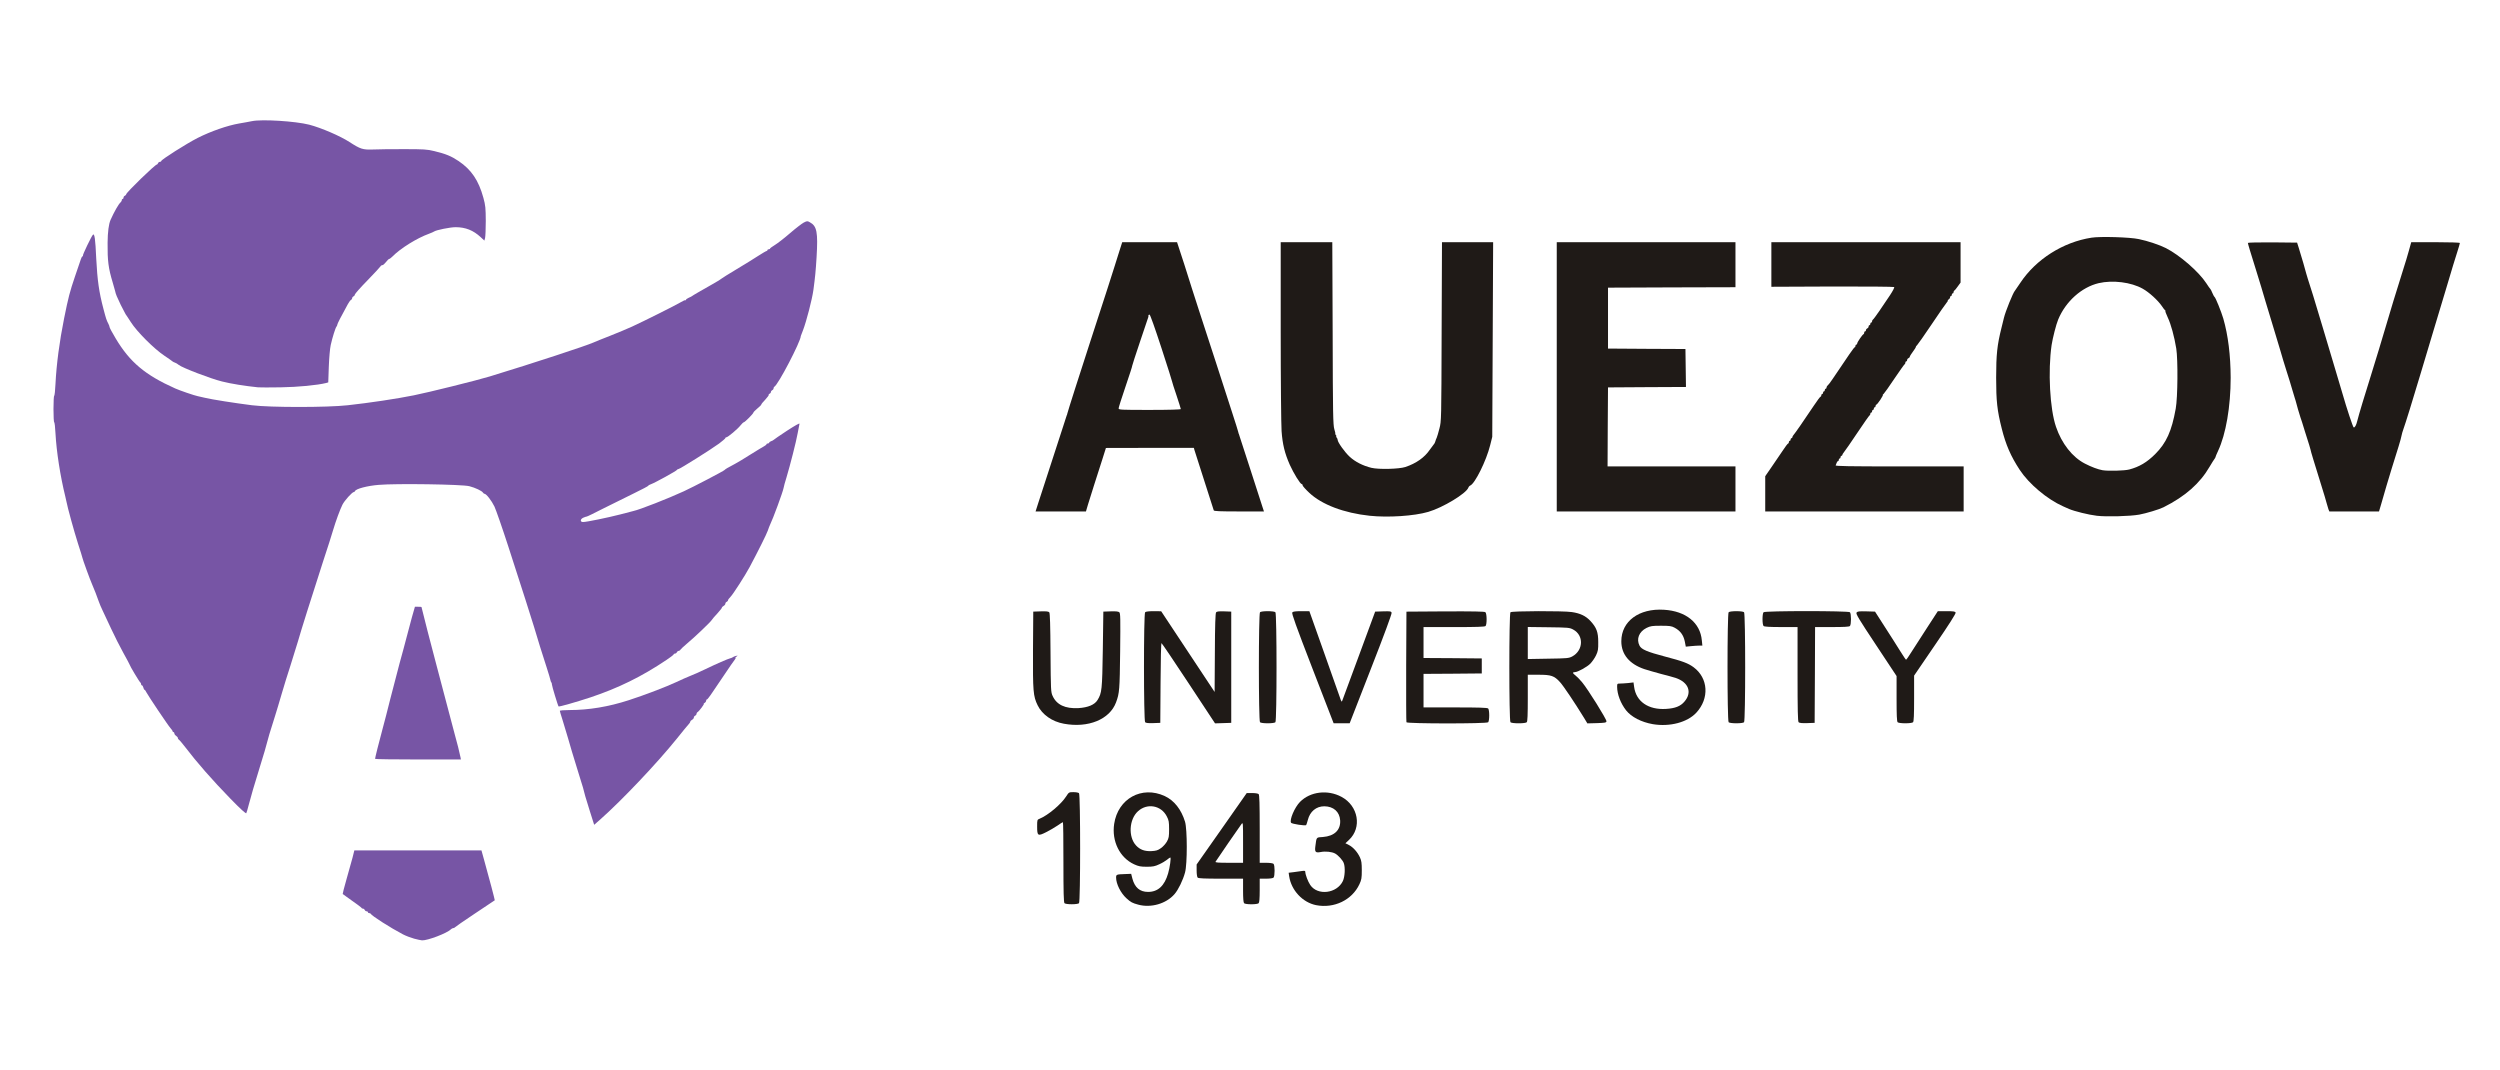 <svg width="187" height="80" viewBox="0 0 187 80" fill="none" xmlns="http://www.w3.org/2000/svg">
<g clip-path="url(#clip0_12989_84272)">
<path d="M85.135 67.666C84.696 67.547 84.584 67.488 84.257 67.191C83.824 66.794 83.484 66.114 83.484 65.645C83.484 65.414 83.516 65.401 84.132 65.381L84.611 65.362L84.702 65.718C84.879 66.385 85.259 66.715 85.875 66.715C86.616 66.715 87.107 66.26 87.376 65.328C87.507 64.879 87.605 64.14 87.54 64.14C87.513 64.14 87.402 64.213 87.297 64.305C87.186 64.397 86.924 64.556 86.714 64.648C86.393 64.8 86.242 64.833 85.777 64.833C85.312 64.833 85.161 64.8 84.827 64.648C83.752 64.147 83.149 62.925 83.339 61.631C83.621 59.736 85.403 58.752 87.12 59.544C87.821 59.868 88.359 60.541 88.641 61.466C88.811 62.04 88.817 64.622 88.641 65.262C88.483 65.844 88.136 66.557 87.854 66.88C87.232 67.6 86.091 67.93 85.135 67.666ZM86.838 63.44C86.996 63.334 87.192 63.11 87.284 62.951C87.428 62.694 87.448 62.575 87.448 62.027C87.448 61.479 87.428 61.353 87.278 61.069C86.858 60.237 85.81 60.053 85.122 60.68C84.453 61.287 84.381 62.601 84.978 63.242C85.272 63.559 85.62 63.684 86.118 63.664C86.485 63.645 86.609 63.605 86.838 63.44Z" fill="#1F1A17"/>
<path d="M98.442 67.705C97.433 67.5 96.594 66.602 96.43 65.552L96.391 65.282L96.771 65.236C96.974 65.209 97.256 65.176 97.393 65.15C97.59 65.123 97.636 65.136 97.636 65.216C97.636 65.414 97.839 65.955 98.009 66.2C98.559 67.012 99.995 66.84 100.447 65.902C100.597 65.585 100.637 64.879 100.512 64.555C100.434 64.338 100.093 63.968 99.864 63.842C99.615 63.71 99.149 63.664 98.802 63.73C98.402 63.809 98.33 63.737 98.389 63.301C98.481 62.594 98.442 62.641 98.953 62.608C99.811 62.541 100.289 62.086 100.244 61.359C100.198 60.719 99.746 60.316 99.058 60.31C98.455 60.31 97.983 60.699 97.826 61.333C97.78 61.518 97.721 61.683 97.701 61.716C97.642 61.789 96.633 61.63 96.574 61.544C96.436 61.333 96.843 60.382 97.243 59.979C98.009 59.207 99.306 59.048 100.342 59.603C101.607 60.277 101.888 61.907 100.905 62.825L100.637 63.076L100.899 63.208C101.213 63.367 101.541 63.737 101.724 64.133C101.836 64.377 101.862 64.562 101.862 65.097C101.862 65.678 101.842 65.803 101.685 66.14C101.135 67.322 99.791 67.969 98.442 67.705Z" fill="#1F1A17"/>
<path d="M79.623 67.559C79.564 67.499 79.544 66.727 79.544 64.488C79.544 62.844 79.531 61.497 79.505 61.497C79.485 61.497 79.302 61.609 79.098 61.755C78.895 61.893 78.509 62.118 78.246 62.25C77.63 62.56 77.578 62.527 77.578 61.827C77.578 61.319 77.578 61.312 77.781 61.233C78.41 60.969 79.374 60.157 79.747 59.575C79.95 59.259 79.957 59.252 80.291 59.252C80.481 59.252 80.664 59.285 80.71 59.331C80.822 59.443 80.822 67.446 80.71 67.559C80.664 67.605 80.442 67.638 80.166 67.638C79.891 67.638 79.668 67.605 79.623 67.559Z" fill="#1F1A17"/>
<path d="M93.059 67.561C93.007 67.508 92.981 67.198 92.981 66.603V65.725H91.323C90.124 65.725 89.645 65.706 89.586 65.646C89.541 65.6 89.508 65.375 89.508 65.118V64.662L91.382 61.995L93.256 59.32H93.662C93.891 59.32 94.101 59.353 94.147 59.4C94.206 59.459 94.226 60.126 94.226 62.008V64.537H94.704C94.986 64.537 95.215 64.57 95.261 64.616C95.366 64.722 95.366 65.54 95.261 65.646C95.215 65.692 94.986 65.725 94.704 65.725H94.226V66.603C94.226 67.198 94.2 67.508 94.147 67.561C94.101 67.607 93.878 67.64 93.603 67.64C93.328 67.64 93.105 67.607 93.059 67.561ZM92.981 63.011C92.981 61.519 92.981 61.486 92.863 61.638C92.719 61.823 90.995 64.332 90.923 64.457C90.884 64.517 91.107 64.537 91.926 64.537H92.981V63.011Z" fill="#1F1A17"/>
<path d="M79.581 54.135C78.697 53.977 77.956 53.455 77.615 52.755C77.281 52.069 77.255 51.718 77.268 48.608L77.288 45.749L77.851 45.73C78.258 45.716 78.435 45.736 78.487 45.802C78.539 45.862 78.566 46.806 78.579 48.82C78.598 51.633 78.605 51.771 78.736 52.055C79.037 52.722 79.68 53.019 80.669 52.967C81.39 52.92 81.881 52.716 82.097 52.359C82.418 51.837 82.445 51.613 82.491 48.589L82.53 45.749L83.074 45.73C83.441 45.716 83.657 45.736 83.722 45.795C83.808 45.862 83.814 46.245 83.788 48.721C83.755 51.593 83.736 51.851 83.48 52.537C83.008 53.812 81.403 54.472 79.581 54.135Z" fill="#1F1A17"/>
<path d="M123.634 54.168C122.769 54.016 122.029 53.633 121.629 53.131C121.223 52.61 120.967 51.936 120.961 51.381C120.961 51.144 120.967 51.13 121.184 51.13C121.302 51.13 121.577 51.111 121.793 51.091L122.186 51.045L122.232 51.375C122.376 52.471 123.294 53.111 124.624 53.026C125.299 52.986 125.698 52.828 125.987 52.491C126.596 51.797 126.314 51.038 125.338 50.708C125.168 50.655 124.676 50.516 124.25 50.411C123.824 50.298 123.261 50.133 122.992 50.048C121.872 49.665 121.275 48.945 121.275 47.968C121.275 46.469 122.599 45.492 124.467 45.61C126.105 45.709 127.179 46.581 127.297 47.902L127.337 48.291H127.107C126.983 48.291 126.701 48.311 126.491 48.331L126.098 48.37L126.02 47.968C125.921 47.499 125.679 47.175 125.259 46.951C125.03 46.825 124.886 46.806 124.237 46.806C123.589 46.806 123.451 46.825 123.156 46.971C122.593 47.255 122.383 47.803 122.638 48.298C122.776 48.575 123.208 48.76 124.539 49.11C125.882 49.46 126.275 49.612 126.681 49.909C127.782 50.728 127.874 52.24 126.884 53.31C126.21 54.036 124.899 54.379 123.634 54.168Z" fill="#1F1A17"/>
<path d="M85.656 54.023C85.545 53.91 85.538 45.914 85.656 45.795C85.709 45.742 85.945 45.716 86.292 45.716L86.856 45.722L88.854 48.74L90.853 51.758L90.872 48.826C90.879 46.746 90.912 45.868 90.964 45.802C91.016 45.736 91.18 45.716 91.567 45.729L92.097 45.749V54.069L91.495 54.089L90.885 54.108L88.913 51.117C87.832 49.473 86.914 48.119 86.882 48.106C86.849 48.093 86.816 49.354 86.81 51.078L86.79 54.069L86.266 54.089C85.912 54.102 85.715 54.082 85.656 54.023Z" fill="#1F1A17"/>
<path d="M94.248 54.023C94.136 53.91 94.136 45.907 94.248 45.795C94.293 45.749 94.523 45.716 94.824 45.716C95.126 45.716 95.355 45.749 95.401 45.795C95.512 45.907 95.512 53.91 95.401 54.023C95.355 54.069 95.126 54.102 94.824 54.102C94.523 54.102 94.293 54.069 94.248 54.023Z" fill="#1F1A17"/>
<path d="M98.17 50.001C96.931 46.792 96.604 45.881 96.663 45.808C96.715 45.742 96.905 45.716 97.338 45.716H97.941L99.002 48.707C99.585 50.345 100.129 51.883 100.208 52.121C100.339 52.517 100.358 52.537 100.411 52.385C100.444 52.292 101.007 50.767 101.669 48.984L102.862 45.749L103.458 45.729C103.995 45.716 104.054 45.722 104.093 45.835C104.113 45.92 103.563 47.419 102.54 50.034L100.955 54.102H99.756L98.17 50.001Z" fill="#1F1A17"/>
<path d="M105.202 54.025C105.182 53.978 105.176 52.096 105.182 49.845L105.202 45.751L108.111 45.731C110.201 45.724 111.047 45.738 111.106 45.791C111.224 45.889 111.23 46.715 111.119 46.827C111.06 46.887 110.444 46.906 108.76 46.906H106.48V49.218L108.662 49.231L110.837 49.251V50.373L108.662 50.393L106.48 50.406V52.915H108.858C110.621 52.915 111.256 52.935 111.315 52.995C111.361 53.041 111.394 53.259 111.394 53.51C111.394 53.76 111.361 53.978 111.315 54.025C111.197 54.143 105.241 54.137 105.202 54.025Z" fill="#1F1A17"/>
<path d="M112.982 54.023C112.871 53.911 112.871 45.908 112.982 45.796C113.08 45.697 116.907 45.684 117.575 45.783C118.204 45.875 118.617 46.073 118.965 46.45C119.423 46.945 119.548 47.282 119.548 48.028C119.554 48.569 119.535 48.701 119.384 49.018C119.292 49.217 119.096 49.494 118.958 49.639C118.709 49.89 118.014 50.273 117.811 50.273C117.608 50.273 117.621 50.359 117.831 50.511C117.942 50.596 118.172 50.828 118.335 51.026C118.768 51.541 120.19 53.819 120.164 53.958C120.144 54.056 120.046 54.07 119.443 54.09L118.735 54.109L118.493 53.707C117.778 52.544 116.946 51.303 116.691 51.026C116.258 50.55 116.036 50.471 115.085 50.471H114.279V52.208C114.279 53.469 114.26 53.964 114.201 54.023C114.155 54.07 113.919 54.103 113.591 54.103C113.264 54.103 113.028 54.07 112.982 54.023ZM117.602 49.104C118.44 48.649 118.486 47.526 117.674 47.09C117.405 46.945 117.313 46.938 115.839 46.919L114.279 46.899V49.296L115.806 49.269C117.228 49.249 117.346 49.236 117.602 49.104Z" fill="#1F1A17"/>
<path d="M129.302 54.023C129.191 53.91 129.191 45.907 129.302 45.795C129.348 45.749 129.578 45.716 129.879 45.716C130.18 45.716 130.41 45.749 130.456 45.795C130.567 45.907 130.567 53.91 130.456 54.023C130.41 54.069 130.18 54.102 129.879 54.102C129.578 54.102 129.348 54.069 129.302 54.023Z" fill="#1F1A17"/>
<path d="M134.536 54.023C134.477 53.963 134.457 53.131 134.457 50.424V46.904H133.225C132.354 46.904 131.967 46.878 131.915 46.825C131.81 46.72 131.81 45.901 131.915 45.795C132.026 45.683 138.264 45.683 138.375 45.795C138.48 45.901 138.48 46.72 138.375 46.825C138.316 46.885 137.93 46.904 137.032 46.904H135.768L135.754 50.49L135.735 54.069L135.178 54.089C134.798 54.102 134.595 54.082 134.536 54.023Z" fill="#1F1A17"/>
<path d="M141.943 54.023C141.884 53.963 141.864 53.481 141.864 52.253V50.569L140.331 48.251C139.027 46.284 138.804 45.914 138.87 45.822C138.935 45.729 139.06 45.716 139.597 45.729L140.252 45.749L140.993 46.904C141.405 47.538 141.917 48.35 142.139 48.707C142.356 49.057 142.552 49.347 142.572 49.347C142.598 49.347 142.781 49.09 142.978 48.767C143.175 48.45 143.699 47.637 144.144 46.957L144.95 45.716H145.593C146.13 45.716 146.248 45.736 146.281 45.822C146.307 45.894 145.809 46.68 144.747 48.232L143.175 50.536V52.24C143.175 53.474 143.155 53.963 143.096 54.023C143.05 54.069 142.821 54.102 142.519 54.102C142.218 54.102 141.989 54.069 141.943 54.023Z" fill="#1F1A17"/>
<path d="M102.454 38.579C100.528 38.374 98.87 37.747 97.927 36.856C97.658 36.605 97.435 36.354 97.435 36.301C97.435 36.248 97.409 36.209 97.37 36.209C97.258 36.209 96.767 35.41 96.472 34.756C96.098 33.904 95.934 33.244 95.862 32.247C95.83 31.791 95.797 28.43 95.797 24.772V18.116H99.656L99.683 24.931C99.696 30.999 99.715 31.791 99.807 32.102C99.866 32.286 99.899 32.445 99.879 32.445C99.859 32.445 99.879 32.491 99.925 32.544C99.971 32.597 99.984 32.643 99.951 32.643C99.925 32.643 99.932 32.676 99.977 32.722C100.023 32.769 100.056 32.848 100.056 32.901C100.056 33.079 100.587 33.825 100.954 34.162C101.367 34.545 101.956 34.842 102.585 34.994C103.142 35.126 104.636 35.086 105.115 34.934C105.927 34.664 106.556 34.221 106.949 33.64C107.067 33.475 107.198 33.297 107.238 33.251C107.284 33.211 107.343 33.105 107.362 33.019C107.382 32.94 107.428 32.815 107.467 32.742C107.5 32.669 107.592 32.359 107.67 32.049C107.814 31.488 107.814 31.454 107.834 24.805L107.86 18.116H111.687L111.654 25.393L111.621 32.676L111.464 33.303C111.176 34.465 110.324 36.182 109.97 36.321C109.918 36.341 109.852 36.413 109.833 36.479C109.669 36.915 107.926 37.972 106.831 38.289C105.776 38.599 103.837 38.724 102.454 38.579Z" fill="#1F1A17"/>
<path d="M156.841 38.579C156.225 38.507 155.164 38.242 154.764 38.071C154.607 37.998 154.41 37.912 154.319 37.873C153.126 37.344 151.763 36.195 151.075 35.145C150.407 34.129 150.033 33.264 149.732 32.062C149.385 30.695 149.312 29.988 149.312 28.252C149.312 26.515 149.391 25.802 149.706 24.541C149.791 24.184 149.876 23.834 149.896 23.768C150.007 23.3 150.584 21.873 150.715 21.748C150.734 21.728 150.918 21.464 151.121 21.154C152.287 19.397 154.312 18.11 156.442 17.779C157.097 17.674 159.318 17.74 159.987 17.885C160.635 18.017 161.566 18.328 162.011 18.559C163.047 19.087 164.475 20.328 165.032 21.187C165.17 21.404 165.307 21.596 165.334 21.616C165.36 21.636 165.425 21.768 165.484 21.913C165.543 22.052 165.615 22.19 165.648 22.21C165.727 22.263 166.153 23.319 166.303 23.828C166.664 25.082 166.847 26.581 166.854 28.252C166.854 30.398 166.5 32.478 165.91 33.733C165.805 33.957 165.72 34.162 165.72 34.188C165.72 34.215 165.687 34.267 165.655 34.313C165.615 34.36 165.452 34.617 165.288 34.895C164.554 36.162 163.46 37.127 161.828 37.945C161.513 38.104 160.524 38.401 160.019 38.493C159.331 38.619 157.549 38.665 156.841 38.579ZM159.266 35.119C160.019 34.921 160.596 34.578 161.205 33.97C162.044 33.132 162.444 32.247 162.745 30.563C162.896 29.731 162.916 26.905 162.785 26.073C162.64 25.175 162.385 24.244 162.149 23.749C162.025 23.485 161.946 23.267 161.972 23.267C161.998 23.267 161.985 23.24 161.952 23.214C161.913 23.187 161.802 23.042 161.703 22.89C161.415 22.468 160.753 21.86 160.275 21.596C159.41 21.107 158.034 20.936 156.979 21.18C155.701 21.484 154.509 22.553 153.952 23.901C153.801 24.257 153.539 25.294 153.46 25.809C153.179 27.757 153.329 30.583 153.788 31.923C154.214 33.178 155.013 34.195 155.95 34.677C156.435 34.928 156.927 35.112 157.267 35.172C157.7 35.245 158.906 35.212 159.266 35.119Z" fill="#1F1A17"/>
<path d="M77.644 37.681C77.743 37.358 77.946 36.743 78.09 36.308C78.404 35.364 79.63 31.573 79.65 31.507C79.656 31.474 79.669 31.441 79.676 31.422C79.682 31.402 79.702 31.362 79.709 31.322C79.715 31.289 79.735 31.243 79.741 31.223C79.748 31.203 79.767 31.164 79.774 31.124C79.781 31.091 79.794 31.052 79.807 31.045C79.813 31.032 79.826 30.979 79.84 30.92C79.859 30.807 80.79 27.889 81.543 25.578C82.559 22.461 83.358 19.991 83.378 19.899C83.391 19.846 83.522 19.424 83.673 18.961L83.942 18.116H88.043L88.587 19.78C88.882 20.691 89.131 21.484 89.144 21.543C89.157 21.603 89.4 22.362 89.688 23.234C89.976 24.105 90.553 25.888 90.979 27.195C91.398 28.503 91.936 30.16 92.171 30.88C92.407 31.6 92.604 32.234 92.617 32.3C92.63 32.359 92.643 32.419 92.65 32.432C92.663 32.438 92.676 32.478 92.683 32.511C92.689 32.551 92.709 32.59 92.715 32.61C92.722 32.63 92.735 32.663 92.742 32.696C92.748 32.722 93.115 33.858 93.561 35.218C94 36.578 94.406 37.82 94.452 37.978L94.544 38.256H92.676C91.241 38.256 90.809 38.236 90.789 38.176C90.776 38.13 90.455 37.127 90.075 35.945C89.695 34.763 89.361 33.733 89.341 33.653L89.302 33.501H86.012L82.723 33.508L82.448 34.38C82.29 34.862 82.022 35.7 81.851 36.242C81.674 36.79 81.465 37.463 81.379 37.747L81.229 38.256H77.461L77.644 37.681ZM88.325 30.596C88.325 30.563 88.174 30.094 87.998 29.559C87.814 29.024 87.676 28.582 87.683 28.576C87.696 28.576 87.336 27.44 86.884 26.053C86.386 24.528 86.032 23.531 85.986 23.531C85.94 23.531 85.901 23.564 85.901 23.597V23.696C85.901 23.716 85.619 24.548 85.278 25.545C84.944 26.542 84.675 27.36 84.689 27.36C84.708 27.36 84.485 28.047 84.197 28.892C83.909 29.738 83.673 30.477 83.673 30.543C83.673 30.655 83.81 30.662 85.999 30.662C87.447 30.662 88.325 30.636 88.325 30.596Z" fill="#1F1A17"/>
<path d="M116.445 28.186V18.116H129.813V21.484L125.049 21.497L120.279 21.517V26.073L123.175 26.093L126.071 26.106L126.091 27.526L126.11 28.945L123.194 28.959L120.279 28.978L120.259 31.936L120.246 34.888H129.813V38.256H116.445V28.186Z" fill="#1F1A17"/>
<path d="M132.039 36.935V35.621L132.485 34.974C132.727 34.617 133.101 34.069 133.317 33.752C133.527 33.429 133.723 33.171 133.756 33.171C133.782 33.171 133.808 33.125 133.808 33.072C133.808 33.019 133.841 32.973 133.874 32.973C133.913 32.973 133.939 32.927 133.939 32.874C133.939 32.821 133.972 32.775 134.005 32.775C134.044 32.775 134.07 32.742 134.07 32.696C134.07 32.656 134.116 32.577 134.169 32.518C134.274 32.405 134.883 31.527 135.669 30.352C135.918 29.975 136.148 29.672 136.174 29.672C136.207 29.672 136.233 29.625 136.233 29.573C136.233 29.52 136.265 29.474 136.298 29.474C136.338 29.474 136.364 29.427 136.364 29.375C136.364 29.322 136.397 29.275 136.429 29.275C136.469 29.275 136.495 29.229 136.495 29.176C136.495 29.124 136.528 29.077 136.56 29.077C136.6 29.077 136.626 29.031 136.626 28.978C136.626 28.932 136.665 28.859 136.711 28.833C136.75 28.807 136.921 28.589 137.078 28.351C138.251 26.601 138.683 25.974 138.736 25.974C138.762 25.974 138.788 25.928 138.788 25.875C138.788 25.822 138.821 25.776 138.854 25.776C138.893 25.776 138.919 25.736 138.919 25.69C138.919 25.598 139.306 25.03 139.391 24.997C139.424 24.983 139.444 24.931 139.444 24.878C139.444 24.825 139.476 24.785 139.509 24.785C139.548 24.785 139.575 24.746 139.575 24.693C139.575 24.64 139.62 24.587 139.673 24.561C139.725 24.541 139.771 24.482 139.771 24.422C139.771 24.369 139.804 24.323 139.837 24.323C139.876 24.323 139.902 24.277 139.902 24.224C139.902 24.171 139.935 24.125 139.968 24.125C140.007 24.125 140.033 24.085 140.033 24.033C140.033 23.98 140.059 23.927 140.086 23.914C140.118 23.907 140.335 23.61 140.571 23.267C140.8 22.923 141.16 22.388 141.37 22.085C141.58 21.768 141.717 21.504 141.684 21.471C141.658 21.444 139.594 21.424 137.065 21.431L132.498 21.451V18.116H146.651V21.134L146.442 21.424C146.33 21.583 146.212 21.728 146.18 21.735C146.153 21.748 146.127 21.801 146.127 21.854C146.127 21.906 146.101 21.946 146.062 21.946C146.029 21.946 145.996 21.992 145.996 22.045C145.996 22.098 145.97 22.144 145.931 22.144C145.898 22.144 145.865 22.19 145.865 22.243C145.865 22.289 145.813 22.369 145.754 22.402C145.688 22.441 145.662 22.474 145.695 22.474C145.727 22.474 145.695 22.54 145.623 22.619C145.544 22.705 145.039 23.438 144.489 24.257C143.939 25.076 143.447 25.776 143.395 25.822C143.342 25.862 143.303 25.921 143.303 25.954C143.31 25.98 143.205 26.146 143.08 26.311C142.956 26.476 142.851 26.647 142.851 26.687C142.851 26.72 142.805 26.766 142.753 26.793C142.7 26.812 142.654 26.872 142.654 26.931C142.654 26.984 142.628 27.03 142.589 27.03C142.556 27.03 142.523 27.07 142.523 27.123C142.523 27.176 142.497 27.229 142.471 27.242C142.438 27.255 142.097 27.737 141.704 28.318C141.318 28.899 140.951 29.414 140.898 29.46C140.839 29.5 140.813 29.54 140.839 29.54C140.865 29.54 140.78 29.705 140.649 29.903C140.518 30.101 140.381 30.266 140.354 30.266C140.322 30.266 140.295 30.312 140.295 30.365C140.295 30.418 140.269 30.464 140.23 30.464C140.197 30.464 140.164 30.51 140.164 30.563C140.164 30.616 140.138 30.662 140.099 30.662C140.066 30.662 140.033 30.708 140.033 30.761C140.033 30.814 140.007 30.86 139.968 30.86C139.935 30.86 139.902 30.9 139.902 30.953C139.902 31.006 139.876 31.058 139.843 31.072C139.81 31.085 139.398 31.672 138.926 32.379C138.454 33.085 138.008 33.733 137.936 33.812C137.864 33.898 137.805 33.997 137.805 34.03C137.805 34.069 137.779 34.096 137.74 34.096C137.707 34.096 137.674 34.142 137.674 34.195C137.674 34.248 137.648 34.294 137.609 34.294C137.576 34.294 137.543 34.34 137.543 34.393C137.543 34.446 137.517 34.492 137.484 34.492C137.452 34.492 137.412 34.545 137.386 34.611C137.366 34.67 137.327 34.763 137.307 34.809C137.281 34.868 138.257 34.888 142.078 34.888H146.881V38.256H132.039V36.935Z" fill="#1F1A17"/>
<path d="M174.169 38.097C174.143 38.011 174.077 37.813 174.038 37.655C173.999 37.496 173.822 36.902 173.645 36.341C173.081 34.525 172.852 33.785 172.826 33.627C172.806 33.541 172.767 33.396 172.734 33.303C172.701 33.211 172.551 32.736 172.4 32.247C172.256 31.758 172.105 31.296 172.072 31.217C172.026 31.105 171.758 30.167 171.712 29.969C171.705 29.936 171.679 29.857 171.659 29.804C171.64 29.751 171.548 29.441 171.45 29.11C171.358 28.787 171.168 28.16 171.024 27.724C170.886 27.288 170.676 26.608 170.565 26.205C170.447 25.809 170.198 24.977 170.008 24.356C169.818 23.742 169.569 22.923 169.458 22.54C169.235 21.781 169.11 21.352 168.77 20.262C168.311 18.803 168.141 18.229 168.141 18.169C168.141 18.143 168.953 18.123 169.982 18.129L171.823 18.149L171.948 18.545C172.138 19.153 172.478 20.315 172.505 20.454C172.518 20.52 172.57 20.698 172.623 20.85C172.76 21.239 173.173 22.587 173.75 24.521C174.025 25.446 174.457 26.892 174.706 27.724C174.955 28.562 175.185 29.335 175.217 29.441C175.539 30.563 175.997 31.95 176.056 31.97C176.141 31.996 176.246 31.811 176.325 31.481C176.397 31.157 176.98 29.229 177.314 28.186C177.452 27.75 177.747 26.799 177.963 26.073C178.815 23.194 179.319 21.537 179.83 19.932C179.916 19.681 180.066 19.166 180.171 18.796L180.361 18.116H182.176C183.225 18.116 183.998 18.143 183.998 18.176C183.998 18.209 183.913 18.512 183.801 18.856C183.565 19.602 183.526 19.721 182.943 21.682C182.681 22.534 182.261 23.947 181.999 24.818C181.737 25.69 181.324 27.057 181.089 27.856C180.46 29.962 179.935 31.659 179.765 32.128C179.713 32.267 179.66 32.458 179.64 32.564C179.627 32.663 179.522 33.046 179.411 33.402C179.3 33.766 179.064 34.525 178.887 35.086C178.585 36.07 178.422 36.625 178.101 37.747L177.95 38.256H174.235L174.169 38.097Z" fill="#1F1A17"/>
<path d="M30.981 70.213C30.738 70.147 30.358 70.002 30.142 69.89C29.218 69.408 27.783 68.49 27.731 68.351C27.718 68.325 27.665 68.299 27.613 68.299C27.56 68.299 27.521 68.272 27.521 68.233C27.521 68.2 27.475 68.166 27.423 68.166C27.364 68.166 27.305 68.12 27.285 68.067C27.259 68.015 27.206 67.968 27.16 67.968C27.115 67.968 27.062 67.949 27.049 67.916C27.043 67.889 26.721 67.645 26.341 67.381C25.961 67.11 25.64 66.885 25.634 66.872C25.621 66.866 25.745 66.37 25.916 65.776C26.086 65.182 26.289 64.456 26.368 64.158L26.505 63.61H36.013L36.229 64.389C36.59 65.671 37.022 67.328 37.009 67.341C36.996 67.348 36.328 67.797 35.515 68.338C34.703 68.88 34.034 69.342 34.021 69.368C34.008 69.395 33.956 69.421 33.91 69.421C33.857 69.421 33.779 69.461 33.726 69.513C33.444 69.804 31.977 70.359 31.57 70.339C31.485 70.332 31.223 70.279 30.981 70.213Z" fill="#7755A5"/>
<path d="M44.116 60.659C43.821 59.728 43.677 59.227 43.611 58.923C43.598 58.87 43.395 58.203 43.153 57.437C42.917 56.678 42.615 55.681 42.491 55.225C42.36 54.769 42.17 54.136 42.065 53.812C41.96 53.488 41.875 53.198 41.875 53.172C41.875 53.139 42.196 53.112 42.589 53.112C44.037 53.112 45.512 52.868 47.038 52.373C48.185 52.003 49.843 51.369 50.59 51.019C50.931 50.854 51.403 50.649 51.632 50.557C51.861 50.471 52.366 50.246 52.746 50.061C53.578 49.659 54.443 49.282 54.613 49.243C54.679 49.229 54.764 49.196 54.81 49.163C54.849 49.13 54.954 49.084 55.046 49.064C55.203 49.025 55.203 49.031 55.085 49.117C55.013 49.17 54.98 49.216 55.013 49.216C55.039 49.216 55.02 49.269 54.967 49.335C54.908 49.395 54.528 49.956 54.115 50.57C53.139 52.029 52.936 52.32 52.87 52.32C52.844 52.32 52.818 52.366 52.818 52.419C52.818 52.465 52.765 52.544 52.706 52.577C52.641 52.617 52.615 52.65 52.641 52.65C52.706 52.65 52.307 53.185 52.182 53.264C52.136 53.29 52.097 53.356 52.097 53.403C52.097 53.455 52.051 53.508 51.999 53.535C51.946 53.554 51.901 53.614 51.901 53.667C51.901 53.726 51.842 53.799 51.769 53.838C51.697 53.878 51.638 53.937 51.638 53.97C51.638 54.01 51.586 54.089 51.527 54.155C51.462 54.221 51.049 54.717 50.616 55.265C49.129 57.107 46.547 59.834 44.909 61.287L44.444 61.696L44.116 60.659Z" fill="#7755A5"/>
<path d="M17.23 59.735C15.886 58.355 14.72 57.022 13.855 55.886C13.645 55.615 13.436 55.364 13.39 55.338C13.344 55.311 13.305 55.252 13.305 55.206C13.305 55.159 13.246 55.087 13.174 55.041C13.102 54.994 13.043 54.915 13.043 54.862C13.043 54.809 13.016 54.763 12.977 54.763C12.944 54.763 12.912 54.737 12.912 54.704C12.912 54.664 12.839 54.559 12.754 54.466C12.577 54.275 11.09 52.056 10.946 51.779C10.9 51.673 10.834 51.594 10.808 51.594C10.782 51.594 10.743 51.521 10.723 51.429C10.697 51.336 10.651 51.264 10.618 51.264C10.579 51.264 10.553 51.224 10.553 51.171C10.553 51.118 10.526 51.066 10.5 51.052C10.441 51.032 9.701 49.791 9.701 49.725C9.701 49.705 9.491 49.309 9.229 48.84C8.973 48.378 8.561 47.566 8.318 47.038C8.076 46.509 7.787 45.902 7.683 45.684C7.578 45.466 7.44 45.149 7.388 44.991C7.263 44.614 7.04 44.06 6.89 43.71C6.752 43.413 6.162 41.782 6.162 41.715C6.162 41.689 6.012 41.207 5.828 40.639C5.546 39.754 5.055 37.985 4.957 37.463C4.937 37.371 4.911 37.239 4.891 37.166C4.505 35.601 4.223 33.765 4.151 32.431C4.131 31.963 4.085 31.586 4.052 31.586C4.026 31.586 4 31.144 4 30.596C4 30.048 4.026 29.605 4.052 29.605C4.085 29.605 4.131 29.196 4.151 28.701C4.223 27.255 4.446 25.551 4.793 23.828C5.12 22.203 5.219 21.834 5.605 20.691C5.809 20.09 6.012 19.503 6.051 19.384C6.084 19.271 6.143 19.172 6.175 19.172C6.208 19.172 6.221 19.146 6.202 19.12C6.169 19.067 6.837 17.674 6.949 17.561C7.073 17.436 7.132 17.852 7.198 19.338C7.283 20.975 7.407 21.847 7.735 23.095C7.938 23.867 7.964 23.94 8.115 24.237C8.161 24.323 8.194 24.422 8.194 24.462C8.194 24.508 8.397 24.891 8.652 25.313C9.707 27.083 10.848 28.047 13.108 29.057C13.409 29.196 14.563 29.592 14.786 29.632C14.851 29.645 15.1 29.704 15.336 29.757C15.854 29.883 17.59 30.154 18.842 30.312C20.185 30.484 24.483 30.484 26.017 30.312C27.635 30.134 29.673 29.83 30.944 29.572C32.012 29.361 35.708 28.443 36.632 28.159C39.876 27.169 43.879 25.855 44.397 25.617C44.508 25.564 45.065 25.34 45.642 25.115C46.218 24.884 46.959 24.58 47.28 24.429C48.171 24.019 50.51 22.85 50.897 22.619C51.08 22.507 51.251 22.434 51.27 22.454C51.29 22.481 51.31 22.467 51.31 22.428C51.31 22.388 51.408 22.322 51.526 22.269C51.637 22.223 51.749 22.164 51.769 22.144C51.795 22.111 52.45 21.735 53.276 21.266C53.656 21.054 53.964 20.863 53.996 20.823C54.016 20.797 54.514 20.486 55.11 20.13C55.707 19.773 56.434 19.324 56.735 19.126C57.03 18.935 57.305 18.776 57.338 18.776C57.377 18.776 57.404 18.75 57.404 18.71C57.404 18.677 57.45 18.644 57.502 18.644C57.554 18.644 57.6 18.624 57.6 18.591C57.6 18.565 57.764 18.446 57.967 18.321C58.164 18.202 58.675 17.806 59.094 17.442C59.514 17.079 59.979 16.723 60.117 16.65C60.365 16.525 60.392 16.518 60.575 16.624C61.106 16.908 61.191 17.37 61.08 19.238C61.014 20.308 60.975 20.691 60.844 21.682C60.745 22.401 60.32 24.039 60.064 24.706C59.972 24.93 59.9 25.128 59.9 25.135C59.9 25.538 58.184 28.826 57.915 28.932C57.889 28.945 57.862 28.998 57.862 29.051C57.862 29.104 57.816 29.163 57.764 29.183C57.712 29.209 57.666 29.269 57.666 29.315C57.666 29.368 57.62 29.427 57.568 29.447C57.515 29.473 57.482 29.506 57.502 29.539C57.515 29.566 57.397 29.724 57.24 29.896C57.076 30.061 56.945 30.226 56.945 30.259C56.945 30.292 56.814 30.424 56.65 30.556C56.486 30.695 56.355 30.827 56.355 30.86C56.355 30.939 55.713 31.586 55.635 31.586C55.602 31.586 55.49 31.692 55.392 31.817C55.182 32.088 54.442 32.709 54.331 32.709C54.291 32.709 54.258 32.735 54.258 32.768C54.258 32.801 54.042 32.986 53.787 33.178C53.171 33.627 50.851 35.086 50.746 35.086C50.7 35.086 50.654 35.112 50.641 35.145C50.615 35.218 48.984 36.116 48.702 36.215C48.584 36.255 48.492 36.307 48.492 36.334C48.492 36.36 48.014 36.611 47.431 36.895C46.841 37.179 45.819 37.688 45.15 38.024C44.482 38.368 43.912 38.645 43.886 38.638C43.859 38.638 43.748 38.671 43.643 38.718C43.394 38.823 43.375 39.048 43.611 39.048C43.873 39.048 45.445 38.724 46.395 38.48C46.88 38.348 47.326 38.236 47.385 38.222C47.83 38.13 50.006 37.278 51.146 36.75C51.827 36.44 54.147 35.225 54.193 35.159C54.213 35.132 54.304 35.066 54.396 35.013C54.494 34.961 54.743 34.828 54.953 34.71C55.169 34.597 55.707 34.274 56.159 33.983C56.611 33.699 57.063 33.429 57.161 33.376C57.26 33.323 57.338 33.257 57.338 33.224C57.338 33.197 57.384 33.171 57.437 33.171C57.489 33.171 57.535 33.145 57.535 33.112C57.535 33.079 57.6 33.026 57.685 32.999C57.764 32.973 57.843 32.933 57.862 32.907C57.882 32.88 58.334 32.57 58.865 32.22C59.487 31.817 59.828 31.626 59.802 31.699C59.789 31.765 59.723 32.088 59.664 32.412C59.553 33.039 59.101 34.809 58.819 35.746C58.721 36.057 58.629 36.387 58.616 36.486C58.557 36.809 57.816 38.817 57.594 39.266C57.561 39.325 57.489 39.523 57.43 39.695C57.338 39.959 56.742 41.161 56.074 42.415C55.746 43.029 54.828 44.462 54.639 44.647C54.54 44.746 54.455 44.858 54.455 44.898C54.455 44.944 54.409 44.991 54.357 45.017C54.304 45.037 54.258 45.096 54.258 45.149C54.258 45.209 54.2 45.281 54.127 45.321C54.055 45.36 53.996 45.42 53.996 45.459C53.996 45.492 53.839 45.684 53.656 45.889C53.466 46.087 53.282 46.305 53.243 46.371C53.164 46.516 51.939 47.685 51.356 48.167C51.133 48.358 50.923 48.55 50.897 48.596C50.871 48.649 50.805 48.688 50.759 48.688C50.707 48.688 50.654 48.735 50.628 48.787C50.609 48.84 50.55 48.886 50.491 48.886C50.438 48.886 50.392 48.913 50.392 48.946C50.392 48.979 50.15 49.164 49.855 49.362C47.988 50.617 46.245 51.468 44.174 52.162C43.073 52.525 41.815 52.881 41.782 52.842C41.73 52.789 41.284 51.31 41.284 51.204C41.284 51.138 41.265 51.066 41.238 51.039C41.212 51.019 41.186 50.94 41.173 50.874C41.166 50.808 41.042 50.405 40.904 49.969C40.642 49.184 40.118 47.493 39.941 46.873C39.803 46.417 39.011 43.921 38.028 40.897C37.575 39.497 37.104 38.15 36.986 37.892C36.776 37.456 36.376 36.935 36.239 36.935C36.206 36.935 36.154 36.895 36.127 36.849C36.049 36.717 35.544 36.479 35.105 36.367C34.574 36.228 29.627 36.156 28.33 36.268C27.485 36.334 26.607 36.565 26.554 36.737C26.541 36.77 26.502 36.803 26.469 36.803C26.344 36.803 25.761 37.45 25.61 37.76C25.427 38.13 25.119 38.969 24.909 39.675C24.837 39.933 24.497 41.002 24.149 42.052C23.271 44.773 22.518 47.156 22.288 47.969C22.177 48.352 21.921 49.17 21.725 49.785C21.522 50.398 21.227 51.363 21.063 51.924C20.899 52.485 20.683 53.218 20.578 53.542C20.159 54.862 20.041 55.265 20.015 55.397C19.982 55.562 19.687 56.586 19.366 57.602C19.025 58.705 18.776 59.537 18.612 60.178C18.534 60.488 18.448 60.779 18.422 60.825C18.39 60.878 17.996 60.521 17.23 59.735Z" fill="#7755A5"/>
<path d="M28.055 56.763C28.055 56.684 28.336 55.554 28.605 54.564C28.743 54.075 29.005 53.032 29.201 52.253C29.398 51.474 29.706 50.285 29.889 49.612C30.079 48.938 30.309 48.067 30.414 47.664C30.512 47.268 30.695 46.587 30.813 46.165L31.036 45.386H31.285C31.416 45.386 31.528 45.392 31.528 45.406C31.528 45.458 32.406 48.866 32.602 49.579C32.733 50.054 33.041 51.223 33.29 52.187C33.539 53.151 33.847 54.32 33.978 54.789C34.194 55.568 34.378 56.294 34.45 56.664L34.476 56.809H31.265C29.503 56.809 28.055 56.789 28.055 56.763Z" fill="#7755A5"/>
<path d="M19.299 28.972C18.323 28.872 17.288 28.707 16.613 28.536C15.767 28.331 13.605 27.499 13.369 27.294C13.29 27.222 13.159 27.149 13.081 27.123C13.009 27.096 12.93 27.063 12.91 27.037C12.891 27.017 12.616 26.819 12.288 26.601C11.515 26.086 10.23 24.798 9.785 24.092C9.595 23.801 9.424 23.531 9.392 23.498C9.365 23.458 9.202 23.148 9.031 22.804C8.756 22.236 8.651 21.985 8.612 21.774C8.605 21.735 8.527 21.457 8.435 21.147C8.107 20.064 8.035 19.503 8.048 18.162C8.057 17.339 8.131 16.767 8.271 16.445C8.527 15.871 8.867 15.264 9.012 15.145C9.064 15.098 9.11 15.019 9.11 14.973C9.11 14.92 9.143 14.881 9.175 14.881C9.215 14.881 9.241 14.834 9.241 14.781C9.241 14.722 9.287 14.663 9.339 14.643C9.392 14.616 9.437 14.57 9.437 14.537C9.437 14.405 11.6 12.305 11.737 12.305C11.764 12.305 11.796 12.259 11.823 12.206C11.842 12.153 11.901 12.107 11.96 12.107C12.013 12.107 12.059 12.081 12.059 12.048C12.059 11.942 13.933 10.754 14.784 10.318C15.78 9.816 17.012 9.387 17.897 9.235C18.238 9.175 18.663 9.103 18.84 9.063C19.594 8.905 22.09 9.063 23.132 9.327C24.037 9.565 25.445 10.172 26.14 10.622C26.953 11.15 27.136 11.209 27.883 11.183C28.243 11.163 29.292 11.156 30.209 11.156C31.697 11.156 31.946 11.17 32.483 11.302C33.335 11.506 33.754 11.678 34.305 12.048C35.261 12.695 35.799 13.487 36.159 14.801C36.316 15.376 36.329 15.554 36.336 16.531C36.336 17.132 36.31 17.707 36.283 17.806L36.231 17.997L35.956 17.74C35.399 17.225 34.822 16.994 34.075 16.994C33.675 16.994 32.627 17.205 32.47 17.317C32.437 17.343 32.26 17.423 32.077 17.489C31.186 17.812 29.954 18.578 29.364 19.179C29.259 19.285 29.141 19.371 29.108 19.371C29.076 19.371 28.964 19.476 28.872 19.602C28.774 19.727 28.656 19.833 28.604 19.833C28.551 19.833 28.486 19.872 28.46 19.925C28.433 19.978 27.988 20.454 27.477 20.982C26.959 21.51 26.54 21.985 26.54 22.038C26.54 22.091 26.494 22.144 26.442 22.17C26.389 22.19 26.343 22.25 26.343 22.302C26.343 22.349 26.304 22.408 26.265 22.428C26.219 22.441 26.107 22.586 26.022 22.745C25.491 23.709 25.229 24.224 25.229 24.29C25.229 24.33 25.203 24.389 25.17 24.429C25.092 24.515 24.862 25.247 24.738 25.809C24.679 26.079 24.62 26.759 24.594 27.44L24.554 28.602L24.397 28.648C23.729 28.813 22.3 28.952 21.003 28.972C20.21 28.985 19.443 28.985 19.299 28.972Z" fill="#7755A5"/>
</g>
<defs>
<clipPath id="clip0_12989_84272">
<rect width="180" height="61.341" fill="white" transform="translate(4 9)"/>
</clipPath>
</defs>
</svg>
